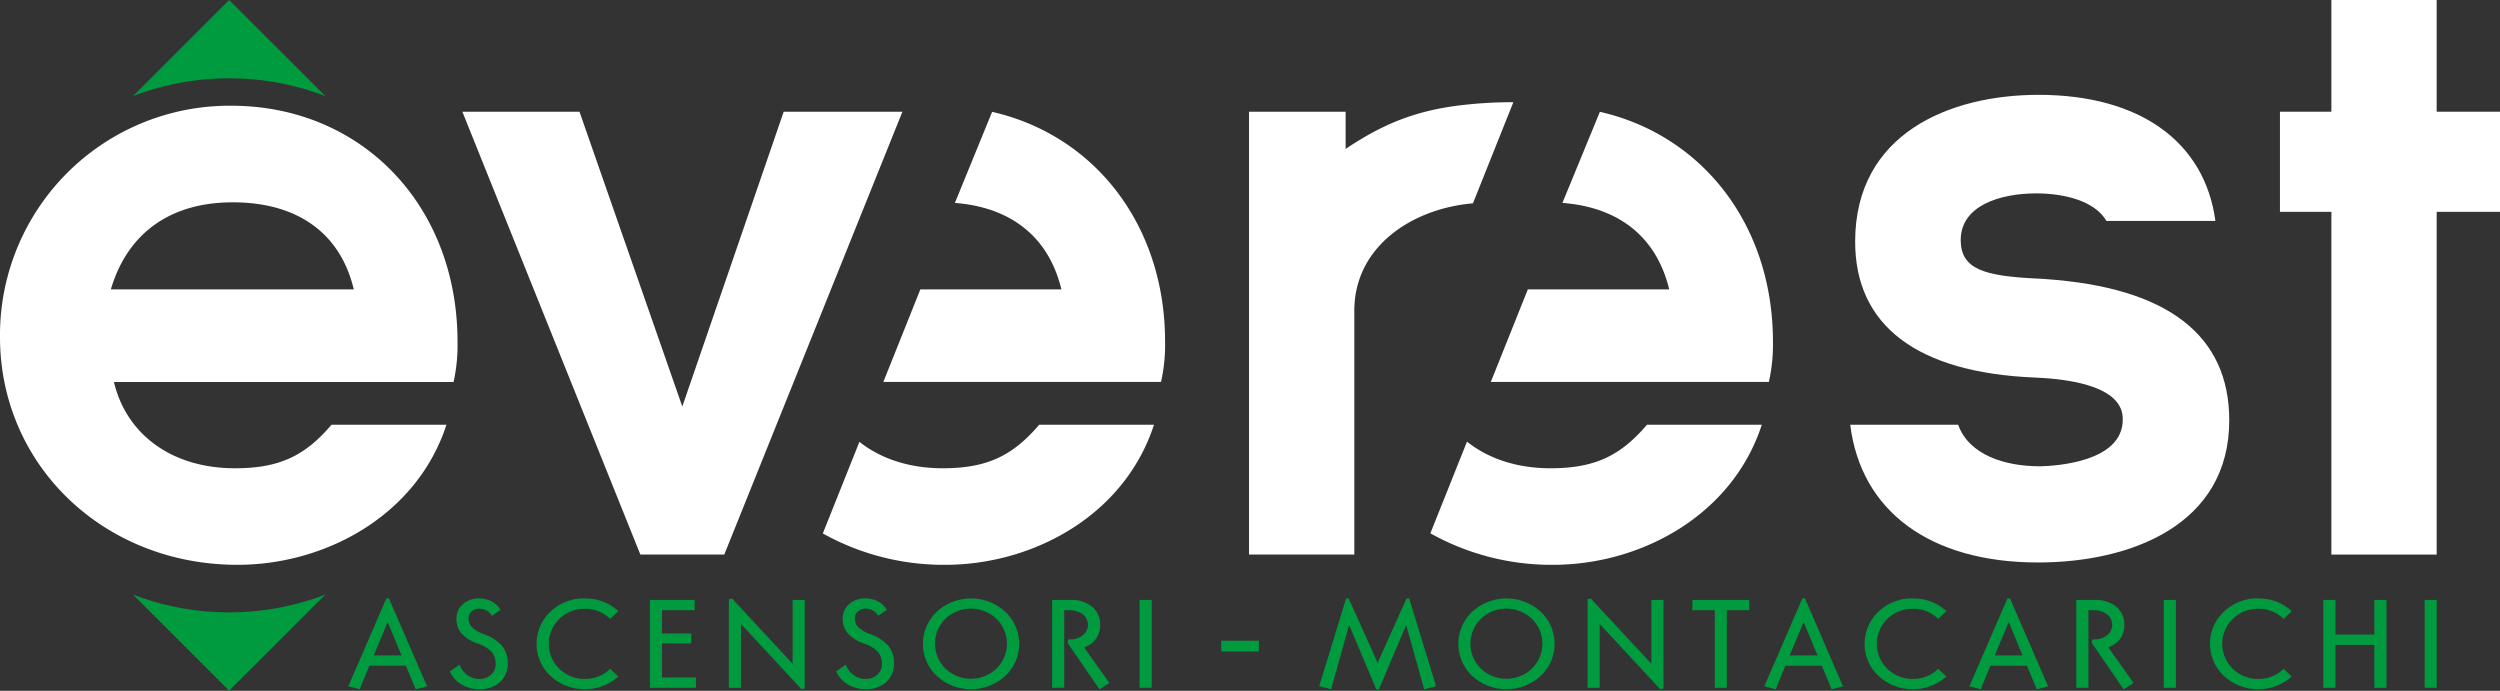 <?xml version="1.0" encoding="UTF-8"?> <svg xmlns="http://www.w3.org/2000/svg" viewBox="0 0 702.22 194.03"><rect x="0" y="0" width="702.22" height="194.03" fill="#333333" stroke="none"/><defs><style>.cls-1{fill:#fff;}.cls-2{fill:#009b3e;}</style></defs><title>Risorsa 1</title><g id="Livello_2" data-name="Livello 2"><g id="Livello_1-2" data-name="Livello 1"><path class="cls-1" d="M462.62,119.3c-7.56,8.89-14.9,12.23-27.12,12.23-9.4,0-17.44-2.7-23.44-7.47l-10.29,25.74a69.65,69.65,0,0,0,34.4,8.85c24.9,0,50.47-14,58.7-39.35Z"></path><path class="cls-1" d="M291.9,119.3c-7.56,8.89-14.9,12.23-27.12,12.23-9.36,0-17.38-2.68-23.38-7.42l-10.28,25.73a69.67,69.67,0,0,0,34.33,8.81c24.9,0,50.47-14,58.69-39.35Z"></path><path class="cls-2" d="M108.89,174.72l3.88,9.37H105Zm-.37-6.62L97.84,192.76l3.18.85,2.74-6.63H114l2.77,6.63,3.18-.85L109.25,168.1Z"></path><path class="cls-2" d="M126.4,188.57l2.66-1.87a6.6,6.6,0,0,0,2.22,2.92,5.4,5.4,0,0,0,3.29,1.09,4.79,4.79,0,0,0,3.36-1.18,4,4,0,0,0,1.29-3.12,5,5,0,0,0-1.09-3.26,9,9,0,0,0-3.87-2.35A11,11,0,0,1,129.7,178a6.09,6.09,0,0,1-1.49-4.19,5.3,5.3,0,0,1,1.77-4.07,6.62,6.62,0,0,1,4.69-1.64,7.12,7.12,0,0,1,3.47.86,6.09,6.09,0,0,1,2.44,2.34l-2.4,1.69a3.92,3.92,0,0,0-3.51-2,3.12,3.12,0,0,0-2.2.79,2.58,2.58,0,0,0-.87,2,3.41,3.41,0,0,0,1,2.41,8.88,8.88,0,0,0,3.27,1.92,12,12,0,0,1,5.15,3.31,7.56,7.56,0,0,1,1.6,4.94,6.88,6.88,0,0,1-2.16,5.22,8.24,8.24,0,0,1-5.89,2,9.41,9.41,0,0,1-5-1.36,7.61,7.61,0,0,1-3.21-3.68"></path><path class="cls-2" d="M164.26,168.1a13.61,13.61,0,0,1,9.42,3.56l-2.29,2.19a9.82,9.82,0,0,0-7.13-2.85,10,10,0,0,0-7.15,2.85,9.76,9.76,0,0,0,0,14,10,10,0,0,0,7.15,2.85,9.82,9.82,0,0,0,7.13-2.85l2.29,2.18a14.24,14.24,0,0,1-19-.12,12.36,12.36,0,0,1,0-18.15,13.55,13.55,0,0,1,9.55-3.68"></path><polygon class="cls-2" points="182.55 168.51 182.55 193.19 195.48 193.19 195.48 190.29 185.95 190.29 185.95 180.74 194.19 180.74 194.19 177.93 185.95 177.93 185.95 171.4 195.11 171.4 195.11 168.51 182.55 168.51"></polygon><polygon class="cls-2" points="204.72 168.34 204.72 193.19 208.12 193.19 208.12 175.25 225.15 193.61 226.04 193.36 226.04 168.52 222.64 168.52 222.64 186.45 205.61 168.1 204.72 168.34"></polygon><path class="cls-2" d="M234.9,188.57l2.66-1.87a6.6,6.6,0,0,0,2.22,2.92,5.4,5.4,0,0,0,3.29,1.09,4.79,4.79,0,0,0,3.36-1.18,4,4,0,0,0,1.29-3.12,5,5,0,0,0-1.09-3.26,9,9,0,0,0-3.86-2.35,11,11,0,0,1-4.57-2.82,6.09,6.09,0,0,1-1.5-4.19,5.31,5.31,0,0,1,1.77-4.07,6.63,6.63,0,0,1,4.69-1.64,7.12,7.12,0,0,1,3.47.86,6.09,6.09,0,0,1,2.44,2.34l-2.4,1.69a3.93,3.93,0,0,0-3.51-2,3.12,3.12,0,0,0-2.2.79,2.58,2.58,0,0,0-.87,2,3.42,3.42,0,0,0,1,2.41,8.92,8.92,0,0,0,3.27,1.92,12,12,0,0,1,5.15,3.31,7.58,7.58,0,0,1,1.61,4.94,6.87,6.87,0,0,1-2.16,5.22,8.23,8.23,0,0,1-5.89,2,9.4,9.4,0,0,1-5-1.36,7.63,7.63,0,0,1-3.21-3.68"></path><path class="cls-2" d="M263.2,189.94a12.4,12.4,0,0,1,0-18.17,14.23,14.23,0,0,1,19.1,0,12.35,12.35,0,0,1,0,18.15,14.27,14.27,0,0,1-19.12,0m2.4-16.11a9.78,9.78,0,0,0,0,14,10.38,10.38,0,0,0,14.3,0,9.76,9.76,0,0,0,0-14,10.4,10.4,0,0,0-14.32,0"></path><path class="cls-2" d="M298.93,171.4v21.78h-3.4V168.51h5.06a9.19,9.19,0,0,1,6.19,1.92,6.38,6.38,0,0,1,2.23,5.09,6.3,6.3,0,0,1-4.51,6.31l7.1,10-2.77,1.8-9-13.11.25-.92h.33a5.79,5.79,0,0,0,3.73-1.15,3.73,3.73,0,0,0,0-5.9,6.14,6.14,0,0,0-3.86-1.13Z"></path><rect class="cls-2" x="320.1" y="168.51" width="3.4" height="24.67"></rect><rect class="cls-2" x="343.04" y="179.97" width="10.57" height="3.03"></rect><polygon class="cls-2" points="395.09 168.1 386.96 186.17 378.83 168.1 378.1 168.1 370.56 192.73 373.89 193.61 378.95 175.56 386.59 193.61 387.33 193.61 394.98 175.56 400.04 193.61 403.37 192.73 395.83 168.1 395.09 168.1"></polygon><path class="cls-2" d="M413.6,189.94a12.39,12.39,0,0,1,0-18.17,14.22,14.22,0,0,1,19.1,0,12.35,12.35,0,0,1,0,18.15,14.27,14.27,0,0,1-19.12,0m2.4-16.11a9.77,9.77,0,0,0,0,14,10.38,10.38,0,0,0,14.3,0,9.75,9.75,0,0,0,0-14,10.4,10.4,0,0,0-14.32,0"></path><polygon class="cls-2" points="445.93 168.34 445.93 193.19 449.33 193.19 449.33 175.25 466.36 193.61 467.25 193.36 467.25 168.52 463.85 168.52 463.85 186.45 446.81 168.1 445.93 168.34"></polygon><polygon class="cls-2" points="475.37 168.51 475.37 171.4 481.66 171.4 481.66 193.19 485.05 193.19 485.05 171.4 491.34 171.4 491.34 168.51 475.37 168.51"></polygon><path class="cls-2" d="M506.63,174.72l3.88,9.37h-7.8Zm-.37-6.62-10.68,24.67,3.18.85,2.73-6.63h10.23l2.77,6.63,3.18-.85L507,168.1Z"></path><path class="cls-2" d="M537.29,168.1a13.6,13.6,0,0,1,9.42,3.56l-2.29,2.19a9.82,9.82,0,0,0-7.13-2.85,10,10,0,0,0-7.15,2.85,9.75,9.75,0,0,0,0,14,10,10,0,0,0,7.15,2.85,9.82,9.82,0,0,0,7.13-2.85l2.29,2.18a14.24,14.24,0,0,1-19-.12,12.36,12.36,0,0,1,0-18.15,13.56,13.56,0,0,1,9.55-3.68"></path><path class="cls-2" d="M564.23,174.72l3.88,9.37h-7.8Zm-.37-6.62-10.68,24.67,3.18.85,2.73-6.63h10.24l2.77,6.63,3.18-.85L564.59,168.1Z"></path><path class="cls-2" d="M586.61,171.4v21.78h-3.4V168.51h5.06a9.17,9.17,0,0,1,6.19,1.92,6.38,6.38,0,0,1,2.24,5.09q0,4.58-4.51,6.31l7.1,10-2.78,1.8-9-13.11.26-.92h.34a5.78,5.78,0,0,0,3.73-1.15,3.73,3.73,0,0,0,0-5.9A6.15,6.15,0,0,0,588,171.4Z"></path><rect class="cls-2" x="607.79" y="168.51" width="3.4" height="24.67"></rect><path class="cls-2" d="M634.31,168.1a13.6,13.6,0,0,1,9.42,3.56l-2.29,2.19a9.82,9.82,0,0,0-7.13-2.85,10,10,0,0,0-7.15,2.85,9.75,9.75,0,0,0,0,14,10,10,0,0,0,7.15,2.85,9.82,9.82,0,0,0,7.13-2.85l2.29,2.18a14.24,14.24,0,0,1-19-.12,12.35,12.35,0,0,1,0-18.15,13.55,13.55,0,0,1,9.55-3.68"></path><polygon class="cls-2" points="666.93 168.51 666.93 178.24 656 178.24 656 168.51 652.6 168.51 652.6 193.19 656 193.19 656 181.13 666.93 181.13 666.93 193.19 670.33 193.19 670.33 168.51 666.93 168.51"></polygon><rect class="cls-2" x="681.05" y="168.51" width="3.4" height="24.67"></rect><path class="cls-2" d="M64.35,22A75,75,0,0,1,91.4,27L64.35,0l-27,27a74.9,74.9,0,0,1,27-5"></path><path class="cls-2" d="M64.35,172a74.86,74.86,0,0,1-27-5l27,27L91.4,167a74.82,74.82,0,0,1-27.06,5"></path><path class="cls-1" d="M65.37,56.83c-17.56,0-29.57,8.67-34.24,24.46H99.38C95.6,65.5,83.6,56.83,65.37,56.83m62,50.47H32c3.56,14.9,16.45,24.23,34,24.23,12.23,0,19.57-3.33,27.12-12.23H125.4c-8.23,25.34-33.79,39.35-58.7,39.35-37.57,0-66.7-28-66.7-64A64.44,64.44,0,0,1,64.92,29.7c36.69,0,63.59,28,63.59,66.26a47.89,47.89,0,0,1-1.11,11.34"></path><path class="cls-1" d="M278.69,31.38,268.22,57c15.92,1.23,26.42,9.72,29.91,24.28H258.52l-10.4,26h78A47.91,47.91,0,0,0,327.26,96c0-32.79-19.79-58-48.56-64.58"></path><path class="cls-1" d="M449.4,31.38,438.86,57c16,1.21,26.49,9.7,30,24.29H429.15l-10.4,26h78.1A47.86,47.86,0,0,0,498,96c0-32.79-19.79-58-48.56-64.58"></path><polygon class="cls-1" points="203.44 155.77 179.87 155.77 129.87 31.38 162.77 31.38 191.65 114.19 220.13 31.38 253.48 31.38 203.44 155.77"></polygon><polygon class="cls-1" points="654.86 0 654.86 31.38 640.41 31.38 640.41 59.5 654.86 59.5 654.86 155.77 684.43 155.77 684.43 59.5 702.22 59.5 702.22 31.38 684.43 31.38 684.43 0 654.86 0"></polygon><path class="cls-1" d="M574.46,78.37l-2.52-.14h-.2c-14.2-.73-21-2.53-21-10.79,0-9.67,11-13.12,21.23-13.12,7.89,0,16.43,2.12,19.7,7.73h30.61c-3-22.24-21.26-35.41-49.65-35.41-24.92,0-51.54,10.83-51.54,41.24,0,23.61,17.46,36.81,50.48,38.17,11.35.48,24.84,2.92,24.69,11.8,0,12-19,13-22.81,13.12h-.67c-9.49,0-19.75-3.15-22.75-11.66H519.71c3,24.3,22.44,38.68,52.73,38.68,26,0,53.73-10.49,53.73-39.92,0-24-17.4-37.34-51.72-39.69"></path><path class="cls-1" d="M380.41,87.29c0-18.15,16.43-28.76,33.32-30.17l11.35-28.41a122,122,0,0,0-15.94,1c-12.44,1.65-21.33,5.53-31.17,12.12V31.38H350.84V155.77h29.57Z"></path></g></g></svg> 